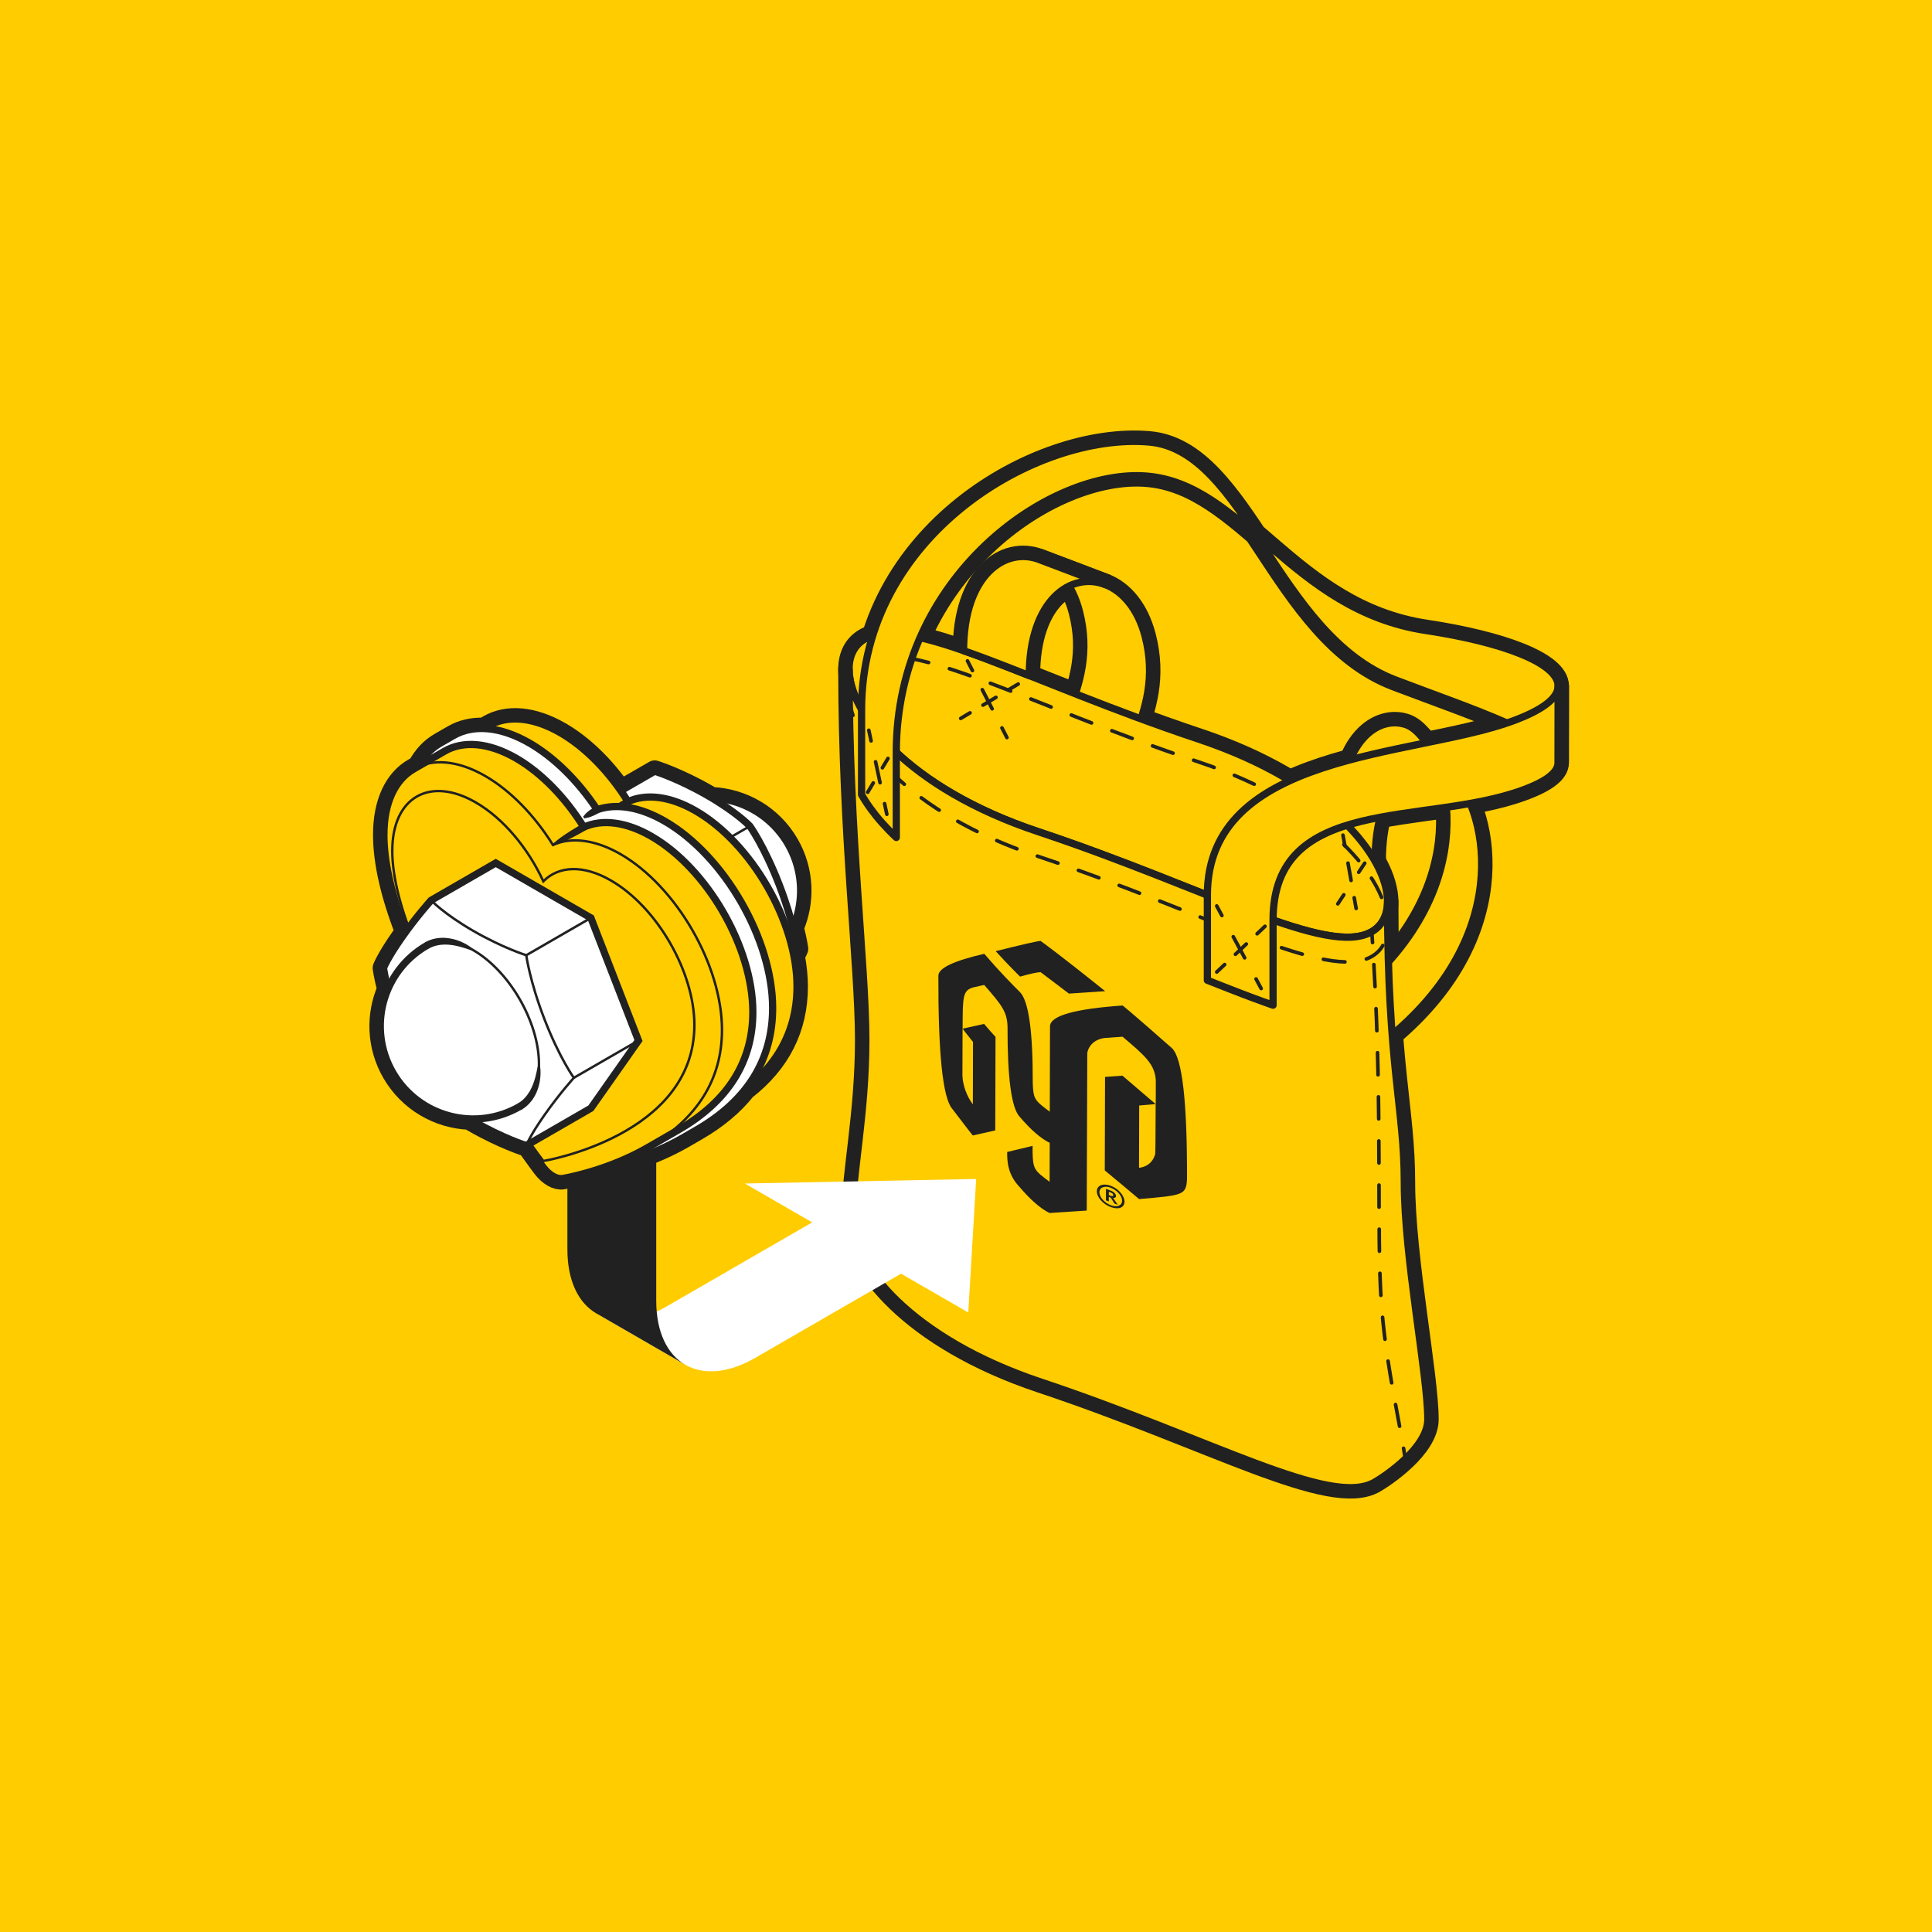 <svg viewBox="0 0 600 600" xmlns="http://www.w3.org/2000/svg"><defs><style>.cls-1{stroke-dasharray:7.46 7.46;}.cls-1,.cls-2,.cls-3,.cls-4,.cls-5,.cls-6,.cls-7,.cls-8,.cls-9,.cls-10,.cls-11,.cls-12,.cls-13,.cls-14,.cls-15,.cls-16{stroke:#212121;}.cls-1,.cls-2,.cls-3,.cls-4,.cls-5,.cls-6,.cls-7,.cls-10,.cls-11,.cls-14,.cls-15,.cls-16{fill:none;}.cls-1,.cls-2,.cls-3,.cls-4,.cls-6,.cls-7,.cls-8,.cls-10,.cls-11,.cls-13,.cls-14,.cls-15,.cls-16{stroke-linecap:round;stroke-linejoin:round;}.cls-1,.cls-2,.cls-3,.cls-4,.cls-6,.cls-7,.cls-10,.cls-14,.cls-15{stroke-width:1.12px;}.cls-2{stroke-dasharray:6.75;}.cls-17,.cls-8{fill:#fc0;}.cls-4{stroke-dasharray:5.46 5.46;}.cls-5,.cls-9,.cls-12{stroke-miterlimit:10;}.cls-5,.cls-12{stroke-width:.75px;}.cls-18{fill:#212121;}.cls-6{stroke-dasharray:6.64 6.64;}.cls-7{stroke-dasharray:6.68 6.68;}.cls-19,.cls-9,.cls-12,.cls-13{fill:#fff;}.cls-8,.cls-9,.cls-11,.cls-13{stroke-width:2.25px;}.cls-10{stroke-dasharray:6.85 6.85;}.cls-14{stroke-dasharray:4.69 4.69;}.cls-15{stroke-dasharray:4.63 4.63;}.cls-16{stroke-width:6.75px;}</style></defs><g id="Fondo"><rect height="600" width="600" class="cls-17"></rect></g><g id="Capa_1"><path d="M423.98,327.75c45.91-32.11,38.89-72.5,28.44-85.47l-10.82-13.34c10.48,12.92,17.56,53.36-28.4,85.51" class="cls-16"></path><path d="M355.62,197.58c-2.22-8.52-6.97-13.92-12.31-16.02l-20.44-7.75c5.36,2.09,10.13,7.49,12.35,16.03,6.64,25.5-12.92,39.12-7.33,55.53l20.4,7.74c-5.59-16.42,13.97-30.04,7.33-55.53Z" class="cls-16"></path><path d="M427.04,267.46c0-24.48,12.13-32.08,20.5-29.07,1.59.57,3.27,1.91,4.87,3.9l-10.82-13.34c-1.59-1.96-3.26-3.29-4.84-3.86-8.37-3.01-20.5,4.59-20.5,29.07" class="cls-16"></path><path d="M372.2,229.53c40.76,13.59,58.71,36.78,58.72,50.47,0,4.19-1.68,7.49-4.9,9.35-13.75,7.94-50.37-13.32-103.61-31.07-40.72-13.58-58.68-36.74-58.72-50.43-.01-4.21,1.67-7.53,4.9-9.39,13.75-7.94,50.37,13.32,103.61,31.07Z" class="cls-16"></path><path d="M322.87,173.81c-10.65-4.15-23.62,4.79-23.62,28.26,2.04.71,4.15,1.48,6.34,2.29,2.19.82,4.46,1.69,6.8,2.6,2.34.91,4.76,1.86,7.26,2.85,0-23.49,13.01-32.42,23.66-28.24l-20.44-7.75Z" class="cls-16"></path><path d="M430.92,280c0,51.17,5.2,64.06,5.2,87.32s7.3,59.8,7.3,73.47c0,8.78-13.28,17.65-16.5,19.51-13.75,7.94-50.37-13.32-103.61-31.07-40.72-13.58-58.68-36.74-58.72-50.43,0-13.66,4.3-32.56,4.3-55.82s-5.2-63.96-5.2-115.13c.04,13.7,17.99,36.86,58.72,50.43,53.24,17.75,89.86,39.01,103.61,31.07,3.22-1.86,4.9-5.16,4.9-9.35Z" class="cls-16"></path><path d="M483.89,213.04c0-7.21-17.63-13.7-41.04-17.23-41.85-6.3-56.56-45.49-86.69-47.95-30.12-2.46-77.81,31.07-77.81,85.79v26.43c-1.6-1.5-3.06-3.01-4.39-4.5s-2.52-2.98-3.59-4.45-2-2.92-2.8-4.34v-26.43c0-54.28,54.56-86.09,89.29-83.09,29.88,2.58,39.82,59.9,76.5,73.88,24.3,9.26,50.53,17.59,50.5,25.71l.03-23.82Z" class="cls-16"></path><path d="M483.87,236.85c0,2.87-3.3,5.72-11.12,8.56-30.45,11.1-77.39,1.29-77.39,40.33v26.43c-2.04-.71-4.15-1.48-6.34-2.29s-4.46-1.69-6.8-2.6-4.76-1.86-7.26-2.85v-26.43c0-44.36,63.59-42.85,94.33-53.91,10.23-3.68,14.61-7.46,14.6-11.06l-.03,23.82Z" class="cls-16"></path><path d="M423.98,327.75c45.91-32.11,38.89-72.5,28.44-85.47l-10.82-13.34c10.48,12.92,17.56,53.36-28.4,85.51" class="cls-8"></path><path d="M355.62,197.58c-2.22-8.52-6.97-13.92-12.31-16.02l-20.44-7.75c5.36,2.09,10.13,7.49,12.35,16.03,6.64,25.5-12.92,39.12-7.33,55.53l20.4,7.74c-5.59-16.42,13.97-30.04,7.33-55.53Z" class="cls-8"></path><path d="M427.04,267.46c0-24.48,12.13-32.08,20.5-29.07,1.59.57,3.27,1.91,4.87,3.9l-10.82-13.34c-1.59-1.96-3.26-3.29-4.84-3.86-8.37-3.01-20.5,4.59-20.5,29.07" class="cls-8"></path><path d="M372.2,229.53c40.76,13.59,58.71,36.78,58.72,50.47,0,4.19-1.68,7.49-4.9,9.35-13.75,7.94-50.37-13.32-103.61-31.07-40.72-13.58-58.68-36.74-58.72-50.43-.01-4.21,1.67-7.53,4.9-9.39,13.75-7.94,50.37,13.32,103.61,31.07Z" class="cls-8"></path><path d="M268.59,205.54c13.75-7.94,50.37,13.32,103.61,31.07,40.76,13.59,58.71,36.78,58.72,50.47" class="cls-2"></path><path d="M322.87,173.81c-10.65-4.15-23.62,4.79-23.62,28.26,2.04.71,4.15,1.48,6.34,2.29,2.19.82,4.46,1.69,6.8,2.6,2.34.91,4.76,1.86,7.26,2.85,0-23.49,13.01-32.42,23.66-28.24l-20.44-7.75Z" class="cls-8"></path><line y2="208.25" x2="302" y1="205.25" x1="300.46" class="cls-3"></line><line y2="223.09" x2="309.64" y1="214.19" x1="305.06" class="cls-7"></line><line y2="229.06" x2="312.71" y1="226.06" x1="311.17" class="cls-3"></line><line y2="214.16" x2="313.32" y1="212.43" x1="316.22" class="cls-3"></line><line y2="220.18" x2="303.26" y1="216.57" x1="309.3" class="cls-14"></line><line y2="223.11" x2="298.36" y1="221.38" x1="301.25" class="cls-3"></line><line y2="270.89" x2="421.96" y1="268.07" x1="423.83" class="cls-3"></line><line y2="280.7" x2="415.47" y1="277.89" x1="417.33" class="cls-3"></line><line y2="262.68" x2="417.67" y1="259.36" x1="417.07" class="cls-3"></line><line y2="276.12" x2="420.08" y1="268.05" x1="418.63" class="cls-4"></line><line y2="282.12" x2="421.16" y1="278.8" x1="420.56" class="cls-3"></line><path d="M430.92,280c0,51.17,5.2,64.06,5.2,87.32s7.3,59.8,7.3,73.47c0,8.78-13.28,17.65-16.5,19.51-13.75,7.94-50.37-13.32-103.61-31.07-40.72-13.58-58.68-36.74-58.72-50.43,0-13.66,4.3-32.56,4.3-55.82s-5.2-63.96-5.2-115.13c.04,13.7,17.99,36.86,58.72,50.43,53.24,17.75,89.86,39.01,103.61,31.07,3.22-1.86,4.9-5.16,4.9-9.35Z" class="cls-8"></path><path d="M263.69,215.53c.04,13.7,17.99,36.86,58.72,50.43,53.24,17.75,89.86,39.01,103.61,31.07,3.22-1.86,4.9-5.16,4.9-9.35" class="cls-2"></path><path d="M483.89,213.04c0-7.21-17.63-13.7-41.04-17.23-41.85-6.3-56.56-45.49-86.69-47.95-30.12-2.46-77.81,31.07-77.81,85.79v26.43c-1.6-1.5-3.06-3.01-4.39-4.5s-2.52-2.98-3.59-4.45-2-2.92-2.8-4.34v-26.43c0-54.28,54.56-86.09,89.29-83.09,29.88,2.58,39.82,59.9,76.5,73.88,24.3,9.26,50.53,17.59,50.5,25.71l.03-23.82Z" class="cls-8"></path><path d="M483.87,236.85c0,2.87-3.3,5.72-11.12,8.56-30.45,11.1-77.39,1.29-77.39,40.33v26.43c-2.04-.71-4.15-1.48-6.34-2.29s-4.46-1.69-6.8-2.6-4.76-1.86-7.26-2.85v-26.43c0-44.36,63.59-42.85,94.33-53.91,10.23-3.68,14.61-7.46,14.6-11.06l-.03,23.82Z" class="cls-8"></path><line y2="284.33" x2="379.47" y1="281.36" x1="377.87" class="cls-3"></line><line y2="300.75" x2="388.31" y1="290.9" x1="383" class="cls-1"></line><line y2="307" x2="391.67" y1="304.03" x1="390.08" class="cls-3"></line><line y2="299.55" x2="380.32" y1="301.87" x1="377.87" class="cls-3"></line><line y2="291.58" x2="388.73" y1="296.36" x1="383.68" class="cls-15"></line><line y2="287.67" x2="392.86" y1="289.99" x1="390.41" class="cls-3"></line><line y2="230.09" x2="270.52" y1="226.79" x1="269.82" class="cls-3"></line><line y2="246.33" x2="274.01" y1="236.58" x1="271.92" class="cls-6"></line><line y2="252.88" x2="275.42" y1="249.58" x1="274.71" class="cls-3"></line><line y2="243.15" x2="271.2" y1="246.05" x1="269.47" class="cls-3"></line><line y2="235.54" x2="275.77" y1="238.44" x1="274.03" class="cls-3"></line><path d="M426.02,289.35c.08,1.13.16,2.25.23,3.37" class="cls-3"></path><path d="M426.67,299.56c2.68,46.37.77,83.23,2.31,104.92,1.15,16.19,4.23,30.26,6.32,41.93" class="cls-10"></path><path d="M435.89,449.78c.19,1.14.37,2.25.53,3.33" class="cls-3"></path><path d="M323.18,292.21q-1.77.13-13.96,3.18c1.9,2.08,3.87,4.23,7.57,7.91q4.42-1.27,6.36-1.4c2.64,2,6.18,4.65,8.8,6.67,3.38-.22,7.89-.52,11.27-.75-15.24-12.24-20.04-15.59-20.05-15.6" class="cls-18"></path><path d="M344.37,371.14v-1.01c.81.3.98.37,1.2.61.2.22.23.6,0,.69-.2.08-.54-.04-.71-.1l-.48-.18M344.93,369.75l-1.47-.55v3.58s.9.34.9.34v-1.42s.56.21.56.21l1.2,1.87,1.01.38c-.43-.64-1-1.49-1.43-2.13,1.3.06.9-1.02.53-1.44-.31-.35-.75-.64-1.31-.85" class="cls-18"></path><path d="M344.96,374.29c-3.33-1.31-4.52-4.64-2.61-5.51,2.49-1.14,6.88,2.33,6.02,4.76-.26.72-1.38,1.52-3.41.76M344.98,368.27c-3.42-1.23-5.1.7-4.03,3.08,1.57,3.48,7.2,5.28,8.15,2.61.66-1.88-1.34-4.64-4.12-5.69" class="cls-18"></path><path d="M302.12,342.94c-1.88-2.46-3.15-5.98-3.23-8.96.01-4.84.03-9.68.04-14.52,1.41,1.83,1.71,2.21,3.25,4.12-.02,6.45-.04,12.9-.05,19.36M353.74,362.68c.02-6.45.04-12.9.05-19.36l5.11-.43q-.04,15.11-.15,15.51c-.37,1.41-1.51,3.84-5.02,4.28M348.63,312.27q-22.24,1.56-22.54,6.36c-.01,4.33-.03,10.11-.04,14.44-.01,3.65-.02,8.52-.03,12.18-4.74-3.56-5.12-3.85-5.29-9.05q.07-23.86-3.94-28.06c-2.28-2.27-6.08-6.08-11.12-11.93q-14.09,3.25-14.25,6.71-.1,36.26,4.28,41.4c2.15,2.76,4.22,5.58,6.41,8.31,2.09-.46,4.06-.9,6.98-1.57.03-9.68.06-19.36.08-29.04-1.55-1.72-1.92-2.13-3.55-4.03-2.35.53-3.24.73-6.67,1.48.03-10.05.03-11.86,3.3-12.82,1.14-.25,2.28-.51,3.41-.77,5.3,6.12,7.08,8.18,7.24,12.85q-.07,24.05,3.79,28.12,5.21,6.08,9.31,8.07c-.01,3.63-.02,8.47-.03,12.1-4.74-3.55-5.12-3.84-5.29-9.05v-2.11c-2.02.5-4.11,1.01-7.89,1.9,0,2.54-.02,6.8,3.84,10.87q5.21,6.08,9.31,8.08c3.47-.23,8.09-.54,11.56-.76q.14-48.61.17-48.89c.15-1.43,1.51-4.26,5.54-4.72l5.41-.38c6.93,5.86,10.09,8.54,10.33,13.69,0,2.18-.01,5.08-.02,7.26-3.09-2.67-7.22-6.21-10.34-8.85l-5.41.38c-.03,9.68-.06,19.36-.08,29.04,3.21,2.65,7.47,6.21,10.65,8.9,13.8-1.17,14.63-1.24,14.89-6.25q.1-36.1-4.68-40.62c-13.48-11.88-15.29-13.22-15.29-13.22" class="cls-18"></path><polygon points="303.16 366.14 300.71 407.61 231.32 367.55 303.16 366.14" class="cls-19"></polygon><path d="M277.66,380.86l-13.79-7.96-56.89,32.85c-8.5,4.9-16.19,5.37-21.76,2.15l27.59,15.93c5.57,3.21,13.26,2.75,21.76-2.15l56.89-32.85-13.79-7.96Z" class="cls-19"></path><path d="M185.22,407.9c-5.57-3.21-9.01-10.11-9.01-19.92v-62.76l27.59,15.93v62.76c0,9.81,3.44,16.7,9.01,19.92" class="cls-18"></path><path d="M216.34,350.89l-4.2,2.43c-.7.4-1.41.8-2.14,1.18-9.6,5.1-19.11,7.43-22.9,8.22-6.88,2.37-12.03,3.24-12.36,3.29-.92.15-1.97-.11-3.02-.72-1.05-.61-2.1-1.55-3.02-2.76-.19-.25-2.09-2.76-5.03-6.91l-.25.14s-7.22-2.23-16.45-7.56c-.42-.24-.81-.48-1.21-.71-9.53-.41-18.66-5.53-23.79-14.4-4.75-8.22-4.99-17.8-1.49-25.89-1.05-4.14-1.38-6.57-1.38-6.57,0,0,1.09-2.97,5.71-9.54.41-.58.82-1.15,1.22-1.71-4.53-11.69-6.81-21.78-6.81-30.16,0-10.03,3.53-17.09,9.24-20.38l1.5-.87c1.66-3.13,3.92-5.52,6.66-7.1l4.16-2.4c2.73-1.58,5.94-2.34,9.48-2.21l1.5-.87c5.71-3.29,13.58-2.83,22.27,2.19,6.82,3.94,13.4,10.31,18.77,18.01l10.52-6.07s7.22,2.23,16.45,7.56c.42.24.81.48,1.21.71,9.53.41,18.66,5.53,23.79,14.4,4.75,8.22,4.99,17.8,1.49,25.89,1.05,4.14,1.38,6.57,1.38,6.57,0,0-.27.72-1.08,2.23.63,3.23.97,6.42.97,9.5,0,12.9-5.41,23.6-16.11,31.91-3.78,4.77-8.81,8.98-15.08,12.6Z" class="cls-16"></path><path d="M205.34,251.61c13.81-7.97,31.46-3.24,39.43,10.56,7.97,13.81,3.24,31.46-10.56,39.43" class="cls-9"></path><path d="M241.94,304.18c4.62-6.57,5.71-9.54,5.71-9.54,0,0-1.09-8.11-5.71-20.01-4.62-11.9-9.07-18.07-9.07-18.07,0,0-3.86-4.17-13.09-9.5-9.23-5.33-16.45-7.56-16.45-7.56l-20.08,11.59-14.78,21.02,14.77,38.08,29.55,17.06,20.08-11.59s4.45-4.91,9.07-11.48Z" class="cls-9"></path><polyline points="212.79 327.25 227.56 306.23 212.79 268.16 183.24 251.1" class="cls-5"></polyline><line y2="256.56" x2="232.87" y1="268.16" x1="212.79" class="cls-5"></line><line y2="306.23" x2="227.56" y1="294.64" x1="247.64" class="cls-5"></line><path d="M132.95,251.28c0,16.15,8.47,38.62,25.17,66.79,11.98,20.21,23.81,35.86,24.31,36.51.92,1.21,1.97,2.16,3.02,2.76,1.05.61,2.1.87,3.02.72.5-.08,12.33-2.07,24.31-8.44.76-.41,1.51-.82,2.24-1.24l9.57-5.52c15.22-8.81,22.94-21.08,22.94-36.49,0-20.06-14.13-44.54-31.51-54.57-7.79-4.5-15.27-5.44-20.99-2.85-5.72-9.2-13.2-16.89-20.99-21.39-8.69-5.01-16.56-5.48-22.27-2.19l-9.57,5.53c-5.71,3.29-9.24,10.35-9.24,20.38Z" class="cls-8"></path><path d="M142.19,230.91c5.71-3.29,13.58-2.83,22.27,2.19,7.79,4.5,15.27,12.19,20.99,21.39,5.72-2.59,13.2-1.64,20.99,2.85,17.37,10.03,31.51,34.51,31.51,54.57,0,15.41-7.71,27.67-22.94,36.49" class="cls-5"></path><line y2="248.95" x2="195.03" y1="254.48" x1="185.46" class="cls-5"></line><path d="M195.59,249.93c-5.29,3.05-9.82,5.09-10.13,4.55-.31-.54,3.72-3.45,9.01-6.5l1.12,1.95Z" class="cls-18"></path><path d="M126.8,252.54c0,16.8,8.67,39.95,25.78,68.81,12.12,20.44,24.11,36.3,24.61,36.97,1.22,1.61,2.64,2.91,4.1,3.75,1.46.84,2.87,1.18,4.1.98.5-.08,12.5-2.1,24.61-8.55.73-.39,1.44-.78,2.14-1.18l4.2-2.43c15.67-9.04,23.61-21.76,23.61-37.83,0-21.33-15.03-47.36-33.5-58.03-7.65-4.41-15.04-5.66-20.99-3.57-5.96-8.97-13.35-16.26-20.99-20.67-9.24-5.33-17.61-5.83-23.68-2.33l-4.16,2.4c-6.07,3.5-9.82,11-9.82,21.67Z" class="cls-13"></path><line y2="251.46" x2="185.46" y1="253.86" x1="181.29" class="cls-5"></line><path d="M186.02,252.43c-2.3,1.33-4.41,1.96-4.72,1.43-.31-.54,1.3-2.05,3.6-3.38l1.12,1.95Z" class="cls-18"></path><path d="M119.22,259.21c0,16.15,8.47,38.62,25.17,66.79,11.98,20.21,23.81,35.86,24.31,36.51.92,1.21,1.97,2.16,3.02,2.76,1.05.61,2.1.87,3.02.72.5-.08,12.33-2.07,24.31-8.44.76-.41,1.51-.82,2.24-1.24l9.57-5.52c15.22-8.81,22.94-21.08,22.94-36.49,0-20.06-14.13-44.54-31.51-54.57-7.79-4.5-15.27-5.44-20.99-2.85-5.72-9.2-13.2-16.89-20.99-21.39-8.69-5.01-16.56-5.48-22.27-2.19l-9.57,5.53c-5.71,3.29-9.24,10.35-9.24,20.38Z" class="cls-8"></path><path d="M121.82,264.17c0,34.54,46.91,96.39,46.91,96.39,0,0,46.91-7.69,46.92-42.23,0-16.53-11.6-36.63-25.92-44.89-8.64-4.99-16.28-4.52-20.99.26-4.71-10.22-12.36-19.51-20.99-24.5-14.31-8.26-25.92-1.56-25.92,14.96Z" class="cls-5"></path><path d="M128.46,238.83c5.71-3.29,13.58-2.83,22.27,2.19,7.79,4.5,15.27,12.19,20.99,21.39,5.72-2.59,13.2-1.64,20.99,2.85,17.37,10.03,31.51,34.51,31.51,54.57,0,15.41-7.71,27.67-22.94,36.49" class="cls-5"></path><line y2="256.88" x2="181.29" y1="262.41" x1="171.72" class="cls-5"></line><path d="M181.86,257.86c-5.29,3.05-9.82,5.09-10.13,4.55-.31-.54,3.72-3.45,9.01-6.5l1.12,1.95Z" class="cls-18"></path><path d="M124.81,291.08c-4.62,6.57-5.71,9.54-5.71,9.54,0,0,1.09,8.11,5.71,20.01,4.62,11.9,9.07,18.07,9.07,18.07,0,0,3.86,4.17,13.09,9.5s16.45,7.56,16.45,7.56l20.08-11.59,14.78-21.02-14.77-38.08-29.55-17.06-20.08,11.59s-4.45,4.91-9.07,11.48Z" class="cls-9"></path><path d="M163.43,355.75s1.09-2.97,5.71-9.54c4.62-6.57,9.07-11.48,9.07-11.48,0,0-4.45-6.17-9.07-18.07-4.62-11.9-5.71-20.01-5.71-20.01,0,0-7.22-2.23-16.45-7.56s-13.09-9.5-13.09-9.5" class="cls-5"></path><line y2="334.73" x2="178.2" y1="323.14" x1="198.28" class="cls-5"></line><line y2="285.06" x2="183.51" y1="296.66" x1="163.43" class="cls-5"></line><path d="M132.54,293.65c3.69-2.13,8.8-1.82,14.43,1.43s10.74,8.84,14.43,15.23,5.98,13.61,5.98,20.12c0,6.51-2.29,11.08-5.98,13.21-13.81,7.97-31.46,3.24-39.43-10.56-7.97-13.81-3.24-31.46,10.56-39.43Z" class="cls-12"></path><path d="M160.84,342.67c1.62-.93,2.81-2.33,3.66-3.76.83-1.45,1.36-2.93,1.7-4.2.68-2.56.84-4.28,1.18-4.27.28,0,.69,1.72.38,4.58-.17,1.42-.57,3.12-1.44,4.89-.88,1.74-2.31,3.55-4.36,4.72l-1.12-1.95Z" class="cls-18"></path><path d="M131.98,292.67c2.04-1.19,4.32-1.52,6.27-1.41,1.96.13,3.64.63,4.95,1.2,2.63,1.16,3.91,2.38,3.77,2.62-.17.3-1.73-.42-4.29-1.11-1.28-.34-2.82-.62-4.49-.63-1.67.02-3.48.35-5.09,1.29l-1.12-1.95Z" class="cls-18"></path><path d="M161.4,343.64c-13.81,7.97-31.46,3.24-39.43-10.56-7.97-13.81-3.24-31.46,10.56-39.43" class="cls-11"></path></g></svg>